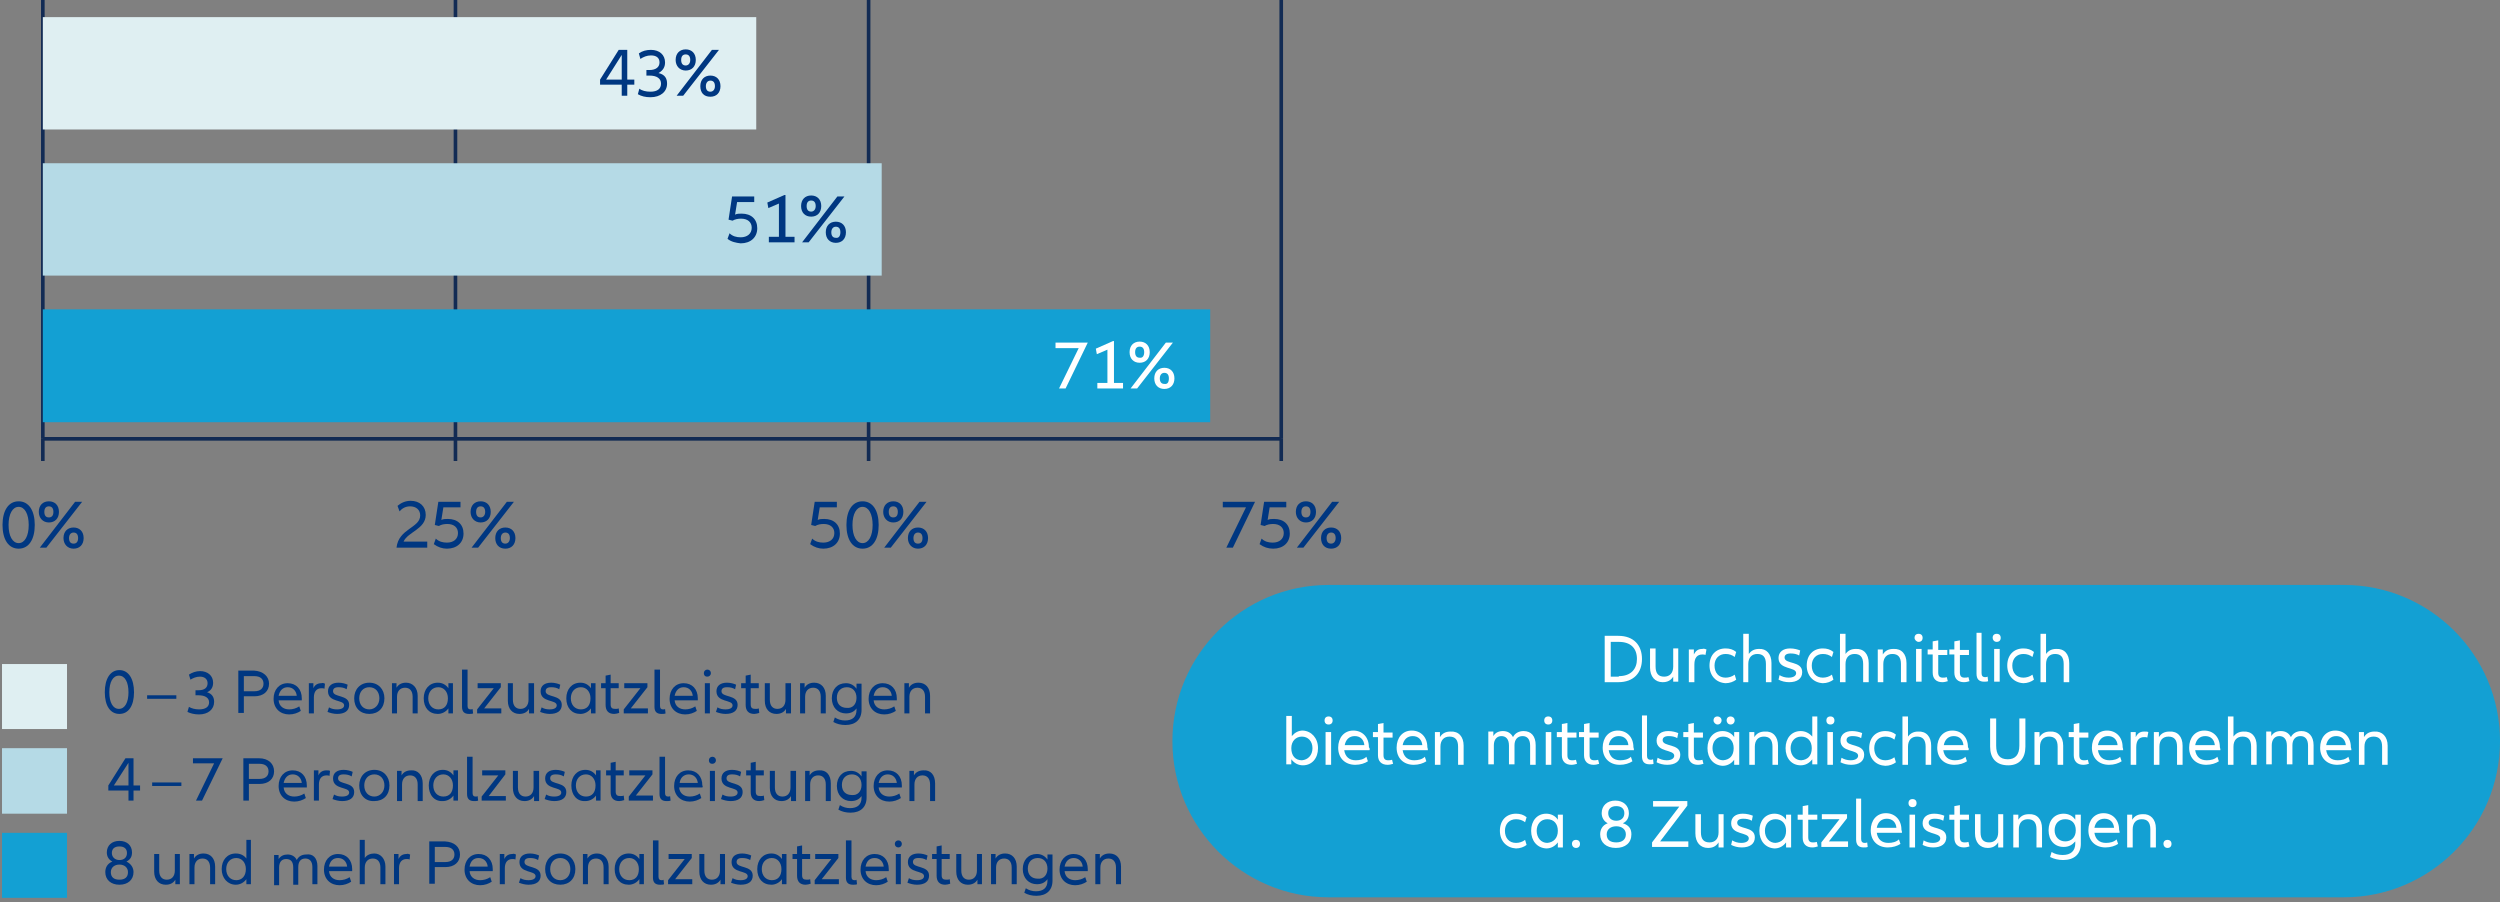 <?xml version="1.0" encoding="utf-8"?>
<!-- Generator: Adobe Illustrator 27.8.0, SVG Export Plug-In . SVG Version: 6.00 Build 0)  -->
<svg version="1.1" id="Ebene_1" xmlns="http://www.w3.org/2000/svg" xmlns:xlink="http://www.w3.org/1999/xlink" x="0px" y="0px"
	 viewBox="0 0 496.2 179.1" style="enable-background:new 0 0 496.2 179.1;" xml:space="preserve">
<rect x="0" y="0" width="496.2" height="179.1" fill="#808080" stroke="none"/>
<style type="text/css">
	.st0{fill:none;stroke:#122B54;stroke-width:0.72;stroke-linejoin:round;stroke-miterlimit:10;}
	.st1{fill-rule:evenodd;clip-rule:evenodd;fill:#13A0D3;}
	.st2{fill-rule:evenodd;clip-rule:evenodd;fill:#B5DAE6;}
	.st3{fill-rule:evenodd;clip-rule:evenodd;fill:#DFEFF2;}
	.st4{fill:#FFFFFF;}
	.st5{fill:#003781;}
</style>
<path class="st0" d="M8.5,0v87.1 M90.4,0v87.1 M172.4,0v87.1 M254.3,0v87.1"/>
<polygon class="st1" points="8.5,61.4 240.2,61.4 240.2,83.8 8.5,83.8 8.5,61.4 "/>
<polygon class="st2" points="8.5,32.4 175,32.4 175,54.7 8.5,54.7 8.5,32.4 "/>
<polygon class="st3" points="8.5,3.4 150.1,3.4 150.1,25.7 8.5,25.7 8.5,3.4 "/>
<line class="st0" x1="8.5" y1="87.1" x2="254.3" y2="87.1"/>
<path class="st0" d="M8.5,87.1v4.4 M90.4,87.1v4.4 M172.4,87.1v4.4 M254.3,87.1v4.4"/>
<g>
	<path class="st4" d="M211.5,77.1h-1.3l3.9-8h-4.6V68h6.4L211.5,77.1z"/>
	<path class="st4" d="M222.9,76v1.1h-5.1V76h2v-6.6l-2.1,0.9l-0.2-1.1l3.4-1.5h0.2V76H222.9z"/>
	<path class="st4" d="M224.2,69.9c0-1.3,0.8-2.1,2-2.1s2,0.8,2,2.1s-0.8,2.1-2,2.1S224.2,71.2,224.2,69.9z M232.8,68l-7.1,9.1h-1.3
		l7-9.1H232.8z M227.1,69.9c0-0.7-0.3-1.1-0.9-1.1c-0.6,0-0.9,0.4-0.9,1.1c0,0.7,0.3,1.1,0.9,1.1C226.8,71.1,227.1,70.6,227.1,69.9z
		 M229.1,75.1c0-1.3,0.8-2.1,2-2.1c1.2,0,2,0.8,2,2.1c0,1.3-0.8,2.1-2,2.1C229.9,77.2,229.1,76.4,229.1,75.1z M232,75.1
		c0-0.7-0.3-1.1-0.9-1.1c-0.6,0-0.9,0.5-0.9,1.1c0,0.7,0.3,1.1,0.9,1.1C231.7,76.3,232,75.9,232,75.1z"/>
</g>
<g>
	<path class="st5" d="M144.4,47.4l0.4-1.1c0.6,0.6,1.4,0.8,2.2,0.8c1.3,0,2.2-0.7,2.2-1.9c0-1.1-0.8-1.8-2.1-1.8
		c-0.6,0-1.2,0.1-1.7,0.4l-0.8-0.2l0.7-4.6h4.4v1.1h-3.4l-0.4,2.5c0.4-0.2,0.8-0.2,1.3-0.2c1.9,0,3.1,1.1,3.1,2.9c0,1.8-1.3,3-3.3,3
		C146.1,48.2,145.1,48,144.4,47.4z"/>
	<path class="st5" d="M157.7,47v1.1h-5.1V47h2v-6.6l-2.1,0.9l-0.2-1.1l3.4-1.5h0.2V47H157.7z"/>
	<path class="st5" d="M159,40.9c0-1.3,0.8-2.1,2-2.1s2,0.8,2,2.1s-0.8,2.1-2,2.1S159,42.2,159,40.9z M167.6,39l-7.1,9.1h-1.3l7-9.1
		H167.6z M161.9,40.9c0-0.7-0.3-1.1-0.9-1.1c-0.6,0-0.9,0.4-0.9,1.1c0,0.7,0.3,1.1,0.9,1.1C161.5,42,161.9,41.6,161.9,40.9z
		 M163.9,46.1c0-1.3,0.8-2.1,2-2.1c1.2,0,2,0.8,2,2.1c0,1.3-0.8,2.1-2,2.1C164.7,48.2,163.9,47.4,163.9,46.1z M166.8,46.1
		c0-0.7-0.3-1.1-0.9-1.1c-0.6,0-0.9,0.5-0.9,1.1c0,0.7,0.3,1.1,0.9,1.1C166.5,47.3,166.8,46.8,166.8,46.1z"/>
</g>
<g>
	<path class="st5" d="M125.9,15.8v1h-1.4v2.2h-1.1v-2.2h-4.3v-1l3.7-5.9h1.7v5.9H125.9z M123.4,15.8v-4.9l-3.1,4.9H123.4z"/>
	<path class="st5" d="M132.4,16.6c0,1.6-1.3,2.7-3.3,2.7c-1,0-1.8-0.2-2.5-0.6l0.3-1.1c0.5,0.4,1.3,0.6,2.2,0.6
		c1.4,0,2.1-0.6,2.1-1.6c0-1-0.8-1.6-2.3-1.6h-0.6v-1.1h0.6c1.3,0,2-0.6,2-1.5c0-0.9-0.6-1.4-1.7-1.4c-0.8,0-1.5,0.3-2.1,0.7
		l-0.3-1.1c0.7-0.5,1.5-0.7,2.4-0.7c1.7,0,2.8,1,2.8,2.5c0,0.9-0.4,1.6-1.3,2.1C132,14.8,132.4,15.6,132.4,16.6z"/>
	<path class="st5" d="M134.1,11.9c0-1.3,0.8-2.1,2-2.1s2,0.8,2,2.1s-0.8,2.1-2,2.1S134.1,13.1,134.1,11.9z M142.7,9.9l-7.1,9.1h-1.3
		l7-9.1H142.7z M137,11.9c0-0.7-0.3-1.1-0.9-1.1c-0.6,0-0.9,0.4-0.9,1.1c0,0.7,0.3,1.1,0.9,1.1C136.6,13,137,12.6,137,11.9z
		 M139,17.1c0-1.3,0.8-2.1,2-2.1c1.2,0,2,0.8,2,2.1c0,1.3-0.8,2.1-2,2.1C139.7,19.2,139,18.4,139,17.1z M141.9,17.1
		c0-0.7-0.3-1.1-0.9-1.1c-0.6,0-0.9,0.5-0.9,1.1c0,0.7,0.3,1.1,0.9,1.1C141.5,18.2,141.9,17.8,141.9,17.1z"/>
</g>
<g>
	<path class="st5" d="M0.5,104.2c0-2.9,1.2-4.7,3.2-4.7s3.2,1.8,3.2,4.7c0,2.9-1.2,4.7-3.2,4.7S0.5,107.1,0.5,104.2z M5.7,104.2
		c0-2.2-0.8-3.6-2-3.6s-2,1.4-2,3.6c0,2.2,0.8,3.6,2,3.6S5.7,106.4,5.7,104.2z"/>
	<path class="st5" d="M7.7,101.6c0-1.3,0.8-2.1,2-2.1s2,0.8,2,2.1s-0.8,2.1-2,2.1S7.7,102.8,7.7,101.6z M16.3,99.6l-7.1,9.1H7.9
		l7-9.1H16.3z M10.6,101.6c0-0.7-0.3-1.1-0.9-1.1c-0.6,0-0.9,0.4-0.9,1.1c0,0.7,0.3,1.1,0.9,1.1C10.3,102.7,10.6,102.3,10.6,101.6z
		 M12.6,106.8c0-1.3,0.8-2.1,2-2.1c1.2,0,2,0.8,2,2.1c0,1.3-0.8,2.1-2,2.1C13.4,108.9,12.6,108,12.6,106.8z M15.5,106.8
		c0-0.7-0.3-1.1-0.9-1.1c-0.6,0-0.9,0.5-0.9,1.1c0,0.7,0.3,1.1,0.9,1.1C15.2,107.9,15.5,107.5,15.5,106.8z"/>
</g>
<g>
	<path class="st5" d="M84.8,107.6v1.1h-6.1c0.4-3.8,4.7-3.9,4.7-6.4c0-1.1-0.8-1.8-2-1.8c-0.9,0-1.6,0.4-2.1,1l-0.4-1.1
		c0.7-0.6,1.6-1,2.6-1c1.8,0,3,1.1,3,2.8c0,2.8-3.6,3.4-4.4,5.3H84.8z"/>
	<path class="st5" d="M86.1,108l0.4-1.1c0.6,0.6,1.4,0.8,2.2,0.8c1.3,0,2.2-0.7,2.2-1.9c0-1.1-0.8-1.8-2.1-1.8
		c-0.6,0-1.2,0.1-1.7,0.4l-0.8-0.2l0.7-4.6h4.4v1.1h-3.4l-0.4,2.5c0.4-0.2,0.8-0.2,1.3-0.2c1.9,0,3.1,1.1,3.1,2.9c0,1.8-1.3,3-3.3,3
		C87.8,108.9,86.9,108.6,86.1,108z"/>
	<path class="st5" d="M93.4,101.6c0-1.3,0.8-2.1,2-2.1s2,0.8,2,2.1s-0.8,2.1-2,2.1S93.4,102.8,93.4,101.6z M102,99.6l-7.1,9.1h-1.3
		l7-9.1H102z M96.3,101.6c0-0.7-0.3-1.1-0.9-1.1c-0.6,0-0.9,0.4-0.9,1.1c0,0.7,0.3,1.1,0.9,1.1C95.9,102.7,96.3,102.3,96.3,101.6z
		 M98.3,106.8c0-1.3,0.8-2.1,2-2.1c1.2,0,2,0.8,2,2.1c0,1.3-0.8,2.1-2,2.1C99,108.9,98.3,108,98.3,106.8z M101.2,106.8
		c0-0.7-0.3-1.1-0.9-1.1c-0.6,0-0.9,0.5-0.9,1.1c0,0.7,0.3,1.1,0.9,1.1C100.8,107.9,101.2,107.5,101.2,106.8z"/>
</g>
<g>
	<path class="st5" d="M160.8,108l0.4-1.1c0.6,0.6,1.4,0.8,2.2,0.8c1.3,0,2.2-0.7,2.2-1.9c0-1.1-0.8-1.8-2.1-1.8
		c-0.6,0-1.2,0.1-1.7,0.4l-0.8-0.2l0.7-4.6h4.4v1.1h-3.4l-0.4,2.5c0.4-0.2,0.8-0.2,1.3-0.2c1.9,0,3.1,1.1,3.1,2.9c0,1.8-1.3,3-3.3,3
		C162.5,108.9,161.6,108.6,160.8,108z"/>
	<path class="st5" d="M168,104.2c0-2.9,1.2-4.7,3.2-4.7s3.2,1.8,3.2,4.7c0,2.9-1.2,4.7-3.2,4.7S168,107.1,168,104.2z M173.2,104.2
		c0-2.2-0.8-3.6-2-3.6s-2,1.4-2,3.6c0,2.2,0.8,3.6,2,3.6S173.2,106.4,173.2,104.2z"/>
	<path class="st5" d="M175.3,101.6c0-1.3,0.8-2.1,2-2.1s2,0.8,2,2.1s-0.8,2.1-2,2.1S175.3,102.8,175.3,101.6z M183.9,99.6l-7.1,9.1
		h-1.3l7-9.1H183.9z M178.2,101.6c0-0.7-0.3-1.1-0.9-1.1c-0.6,0-0.9,0.4-0.9,1.1c0,0.7,0.3,1.1,0.9,1.1
		C177.9,102.7,178.2,102.3,178.2,101.6z M180.2,106.8c0-1.3,0.8-2.1,2-2.1c1.2,0,2,0.8,2,2.1c0,1.3-0.8,2.1-2,2.1
		C181,108.9,180.2,108,180.2,106.8z M183.1,106.8c0-0.7-0.3-1.1-0.9-1.1c-0.6,0-0.9,0.5-0.9,1.1c0,0.7,0.3,1.1,0.9,1.1
		C182.8,107.9,183.1,107.5,183.1,106.8z"/>
</g>
<g>
	<path class="st5" d="M244.7,108.7h-1.3l3.9-8h-4.6v-1.1h6.4L244.7,108.7z"/>
	<path class="st5" d="M250,108l0.4-1.1c0.6,0.6,1.4,0.8,2.2,0.8c1.3,0,2.2-0.7,2.2-1.9c0-1.1-0.8-1.8-2.1-1.8
		c-0.6,0-1.2,0.1-1.7,0.4l-0.8-0.2l0.7-4.6h4.4v1.1H252l-0.4,2.5c0.4-0.2,0.8-0.2,1.3-0.2c1.9,0,3.1,1.1,3.1,2.9c0,1.8-1.3,3-3.3,3
		C251.7,108.9,250.8,108.6,250,108z"/>
	<path class="st5" d="M257.2,101.6c0-1.3,0.8-2.1,2-2.1s2,0.8,2,2.1s-0.8,2.1-2,2.1S257.2,102.8,257.2,101.6z M265.8,99.6l-7.1,9.1
		h-1.3l7-9.1H265.8z M260.1,101.6c0-0.7-0.3-1.1-0.9-1.1c-0.6,0-0.9,0.4-0.9,1.1c0,0.7,0.3,1.1,0.9,1.1
		C259.8,102.7,260.1,102.3,260.1,101.6z M262.2,106.8c0-1.3,0.8-2.1,2-2.1c1.2,0,2,0.8,2,2.1c0,1.3-0.8,2.1-2,2.1
		C262.9,108.9,262.2,108,262.2,106.8z M265.1,106.8c0-0.7-0.3-1.1-0.9-1.1c-0.6,0-0.9,0.5-0.9,1.1c0,0.7,0.3,1.1,0.9,1.1
		C264.7,107.9,265.1,107.5,265.1,106.8z"/>
</g>
<polygon class="st3" points="0.4,131.8 13.3,131.8 13.3,144.7 0.4,144.7 0.4,131.8 "/>
<g>
	<path class="st5" d="M20.8,137.4c0-2.7,1.1-4.4,2.9-4.4s2.9,1.7,2.9,4.4c0,2.7-1.1,4.3-2.9,4.3S20.8,140.1,20.8,137.4z M25.5,137.4
		c0-2-0.7-3.3-1.9-3.3s-1.9,1.3-1.9,3.3c0,2,0.7,3.3,1.9,3.3S25.5,139.4,25.5,137.4z"/>
</g>
<g>
	<path class="st5" d="M35,138v0.7h-5.8V138H35z"/>
</g>
<g>
	<path class="st5" d="M42.5,139.3c0,1.5-1.2,2.5-3,2.5c-0.9,0-1.7-0.2-2.3-0.5l0.3-1c0.5,0.3,1.2,0.5,2,0.5c1.3,0,2-0.5,2-1.4
		c0-0.9-0.8-1.4-2.1-1.4h-0.6v-1h0.6c1.2,0,1.8-0.5,1.8-1.4c0-0.8-0.6-1.3-1.5-1.3c-0.8,0-1.4,0.3-1.9,0.6l-0.3-1
		c0.6-0.4,1.4-0.7,2.2-0.7c1.5,0,2.6,0.9,2.6,2.3c0,0.8-0.3,1.5-1.2,1.9C42.1,137.7,42.5,138.4,42.5,139.3z"/>
	<path class="st5" d="M53.4,135.7c0,1.5-1.1,2.5-2.9,2.5h-2.1v3.3h-1.1v-8.4h3.1C52.3,133.2,53.4,134.3,53.4,135.7z M52.3,135.7
		c0-0.9-0.6-1.5-1.8-1.5h-2.1v3h2.1C51.7,137.2,52.3,136.6,52.3,135.7z"/>
	<path class="st5" d="M59.9,139h-4.6c0.1,1.2,1,1.8,2.1,1.8c0.7,0,1.4-0.2,2-0.6l0.3,0.9c-0.6,0.4-1.4,0.7-2.3,0.7
		c-1.8,0-3.1-1.2-3.1-3.1c0-1.8,1.1-3.1,2.8-3.1c1.7,0,2.8,1.2,2.8,3C59.9,138.7,59.9,138.8,59.9,139z M55.3,138.1h3.6
		c-0.1-1-0.8-1.7-1.8-1.7C56.1,136.4,55.5,137.1,55.3,138.1z"/>
	<path class="st5" d="M64.5,135.7l-0.1,1c-0.2-0.1-0.4-0.1-0.6-0.1c-0.9,0-1.5,0.6-1.5,1.8v3.2h-1v-6h0.9v1c0.3-0.7,0.9-1,1.6-1
		C64.1,135.5,64.3,135.6,64.5,135.7z"/>
	<path class="st5" d="M65.3,140.4c0.5,0.3,1,0.4,1.6,0.4c0.9,0,1.4-0.3,1.4-0.8c0-1.2-3.2-0.5-3.2-2.8c0-1.1,0.8-1.7,2.1-1.7
		c0.7,0,1.4,0.2,1.8,0.4l-0.2,0.9c-0.5-0.3-1-0.4-1.6-0.4c-0.8,0-1.1,0.3-1.1,0.8c0,1.3,3.2,0.6,3.2,2.7c0,1.2-0.9,1.8-2.4,1.8
		c-0.7,0-1.4-0.2-1.9-0.4L65.3,140.4z"/>
	<path class="st5" d="M70.3,138.6c0-1.8,1.2-3.1,3-3.1c1.8,0,3,1.3,3,3.1c0,1.9-1.2,3.1-3,3.1C71.5,141.7,70.3,140.5,70.3,138.6z
		 M75.3,138.6c0-1.3-0.8-2.2-2-2.2c-1.2,0-2,0.9-2,2.2c0,1.3,0.8,2.2,2,2.2C74.4,140.8,75.3,139.9,75.3,138.6z"/>
	<path class="st5" d="M82.9,138.1v3.5h-1v-3.3c0-1.2-0.6-1.8-1.5-1.8c-1,0-1.6,0.7-1.6,1.8v3.3h-1v-6h0.9v0.9c0.4-0.7,1.1-1,1.9-1
		C81.9,135.5,82.9,136.5,82.9,138.1z"/>
	<path class="st5" d="M84.1,138.6c0-1.8,1.1-3.1,2.8-3.1c0.9,0,1.6,0.4,2.1,1.1v-1h0.9v6H89v-1c-0.5,0.7-1.3,1.1-2.1,1.1
		C85.2,141.7,84.1,140.5,84.1,138.6z M88.9,138.6c0-1.3-0.8-2.2-1.9-2.2c-1.2,0-2,0.9-2,2.2c0,1.3,0.8,2.2,2,2.2
		C88.2,140.8,88.9,140,88.9,138.6z"/>
	<path class="st5" d="M92.8,132.8v7.3c0,0.5,0.2,0.7,0.6,0.7c0.2,0,0.3,0,0.4-0.1l0.1,0.9c-0.2,0.1-0.5,0.1-0.8,0.1
		c-0.9,0-1.4-0.4-1.4-1.4v-7.4H92.8z"/>
	<path class="st5" d="M99.5,140.7v0.9h-4.8v-0.8l3.3-4.2h-3.2v-1h4.6v0.8l-3.3,4.2H99.5z"/>
	<path class="st5" d="M106,135.6v6H105v-0.9c-0.4,0.7-1.1,1-1.9,1c-1.4,0-2.3-1-2.3-2.6v-3.5h1v3.3c0,1.2,0.6,1.8,1.5,1.8
		c1,0,1.6-0.7,1.6-1.8v-3.3H106z"/>
	<path class="st5" d="M107.5,140.4c0.5,0.3,1,0.4,1.6,0.4c0.9,0,1.4-0.3,1.4-0.8c0-1.2-3.2-0.5-3.2-2.8c0-1.1,0.8-1.7,2.1-1.7
		c0.7,0,1.4,0.2,1.8,0.4l-0.2,0.9c-0.5-0.3-1-0.4-1.6-0.4c-0.8,0-1.1,0.3-1.1,0.8c0,1.3,3.2,0.6,3.2,2.7c0,1.2-0.9,1.8-2.4,1.8
		c-0.7,0-1.4-0.2-1.9-0.4L107.5,140.4z"/>
	<path class="st5" d="M112.4,138.6c0-1.8,1.1-3.1,2.8-3.1c0.9,0,1.6,0.4,2.1,1.1v-1h0.9v6h-0.9v-1c-0.5,0.7-1.3,1.1-2.1,1.1
		C113.5,141.7,112.4,140.5,112.4,138.6z M117.2,138.6c0-1.3-0.8-2.2-1.9-2.2c-1.2,0-2,0.9-2,2.2c0,1.3,0.8,2.2,2,2.2
		C116.5,140.8,117.2,140,117.2,138.6z"/>
	<path class="st5" d="M122.9,141.5c-0.3,0.1-0.7,0.2-1,0.2c-1.1,0-1.7-0.6-1.7-1.8v-3.3h-0.9v-1h0.9v-1.5l1-0.2v1.7h1.6v1h-1.6v3.2
		c0,0.7,0.3,0.9,0.9,0.9c0.3,0,0.5,0,0.7-0.1L122.9,141.5z"/>
	<path class="st5" d="M128.6,140.7v0.9h-4.8v-0.8l3.3-4.2h-3.2v-1h4.6v0.8l-3.3,4.2H128.6z"/>
	<path class="st5" d="M131,132.8v7.3c0,0.5,0.2,0.7,0.6,0.7c0.2,0,0.3,0,0.4-0.1l0.1,0.9c-0.2,0.1-0.5,0.1-0.8,0.1
		c-0.9,0-1.4-0.4-1.4-1.4v-7.4H131z"/>
	<path class="st5" d="M138.5,139h-4.6c0.1,1.2,1,1.8,2.1,1.8c0.7,0,1.4-0.2,2-0.6l0.3,0.9c-0.6,0.4-1.4,0.7-2.3,0.7
		c-1.8,0-3.1-1.2-3.1-3.1c0-1.8,1.1-3.1,2.8-3.1c1.7,0,2.8,1.2,2.8,3C138.5,138.7,138.5,138.8,138.5,139z M133.9,138.1h3.6
		c-0.1-1-0.8-1.7-1.8-1.7C134.7,136.4,134.1,137.1,133.9,138.1z"/>
	<path class="st5" d="M139.7,133.6c0-0.4,0.3-0.7,0.7-0.7c0.4,0,0.7,0.3,0.7,0.7s-0.3,0.7-0.7,0.7
		C139.9,134.3,139.7,134,139.7,133.6z M140.9,135.6v6h-1v-6H140.9z"/>
	<path class="st5" d="M142.4,140.4c0.5,0.3,1,0.4,1.6,0.4c0.9,0,1.4-0.3,1.4-0.8c0-1.2-3.2-0.5-3.2-2.8c0-1.1,0.8-1.7,2.1-1.7
		c0.7,0,1.4,0.2,1.8,0.4l-0.2,0.9c-0.5-0.3-1-0.4-1.6-0.4c-0.8,0-1.1,0.3-1.1,0.8c0,1.3,3.2,0.6,3.2,2.7c0,1.2-0.9,1.8-2.4,1.8
		c-0.7,0-1.4-0.2-1.9-0.4L142.4,140.4z"/>
	<path class="st5" d="M150.7,141.5c-0.3,0.1-0.7,0.2-1,0.2c-1.1,0-1.7-0.6-1.7-1.8v-3.3h-0.9v-1h0.9v-1.5l1-0.2v1.7h1.6v1H149v3.2
		c0,0.7,0.3,0.9,0.9,0.9c0.3,0,0.5,0,0.7-0.1L150.7,141.5z"/>
	<path class="st5" d="M157,135.6v6H156v-0.9c-0.4,0.7-1.1,1-1.9,1c-1.4,0-2.3-1-2.3-2.6v-3.5h1v3.3c0,1.2,0.6,1.8,1.5,1.8
		c1,0,1.6-0.7,1.6-1.8v-3.3H157z"/>
	<path class="st5" d="M163.9,138.1v3.5h-1v-3.3c0-1.2-0.6-1.8-1.5-1.8c-1,0-1.6,0.7-1.6,1.8v3.3h-1v-6h0.9v0.9c0.4-0.7,1.1-1,1.9-1
		C163,135.5,163.9,136.5,163.9,138.1z"/>
	<path class="st5" d="M171,135.6v5.3c0,1.9-1.2,3-3.2,3c-0.9,0-1.7-0.2-2.4-0.6l0.3-0.9c0.6,0.4,1.3,0.6,2,0.6
		c1.5,0,2.3-0.7,2.3-2.1v-0.3c-0.5,0.7-1.2,1-2.1,1c-1.6,0-2.8-1.2-2.8-3c0-1.8,1.1-3,2.8-3c0.9,0,1.6,0.4,2.1,1.1v-1H171z
		 M170,138.5c0-1.3-0.8-2.1-1.9-2.1c-1.2,0-2,0.8-2,2.1s0.8,2,2,2C169.2,140.6,170,139.8,170,138.5z"/>
	<path class="st5" d="M178,139h-4.6c0.1,1.2,1,1.8,2.1,1.8c0.7,0,1.4-0.2,2-0.6l0.3,0.9c-0.6,0.4-1.4,0.7-2.3,0.7
		c-1.8,0-3.1-1.2-3.1-3.1c0-1.8,1.1-3.1,2.8-3.1c1.7,0,2.8,1.2,2.8,3C178,138.7,178,138.8,178,139z M173.4,138.1h3.6
		c-0.1-1-0.8-1.7-1.8-1.7C174.2,136.4,173.6,137.1,173.4,138.1z"/>
	<path class="st5" d="M184.6,138.1v3.5h-1v-3.3c0-1.2-0.6-1.8-1.5-1.8c-1,0-1.6,0.7-1.6,1.8v3.3h-1v-6h0.9v0.9c0.4-0.7,1.1-1,1.9-1
		C183.7,135.5,184.6,136.5,184.6,138.1z"/>
</g>
<polygon class="st2" points="0.4,148.5 13.3,148.5 13.3,161.5 0.4,161.5 0.4,148.5 "/>
<g>
	<path class="st5" d="M27.8,155.9v1h-1.3v2h-1v-2h-4v-1l3.4-5.4h1.6v5.4H27.8z M25.5,155.9v-4.5l-2.9,4.5H25.5z"/>
</g>
<g>
	<path class="st5" d="M36,155.3v0.7h-5.8v-0.7H36z"/>
</g>
<g>
	<path class="st5" d="M40.1,158.9h-1.2l3.6-7.4h-4.2v-1h5.9L40.1,158.9z"/>
	<path class="st5" d="M54.4,153.1c0,1.5-1.1,2.5-2.9,2.5h-2.1v3.3h-1.1v-8.4h3.1C53.3,150.5,54.4,151.6,54.4,153.1z M53.3,153.1
		c0-0.9-0.6-1.5-1.8-1.5h-2.1v3h2.1C52.7,154.6,53.3,154,53.3,153.1z"/>
	<path class="st5" d="M60.9,156.3h-4.6c0.1,1.2,1,1.8,2.1,1.8c0.7,0,1.4-0.2,2-0.6l0.3,0.9c-0.6,0.4-1.4,0.7-2.3,0.7
		c-1.8,0-3.1-1.2-3.1-3.1c0-1.8,1.1-3.1,2.8-3.1c1.7,0,2.8,1.2,2.8,3C60.9,156,60.9,156.2,60.9,156.3z M56.3,155.4h3.6
		c-0.1-1-0.8-1.7-1.8-1.7C57.1,153.7,56.5,154.4,56.3,155.4z"/>
	<path class="st5" d="M65.5,153l-0.1,1c-0.2-0.1-0.4-0.1-0.6-0.1c-0.9,0-1.5,0.6-1.5,1.8v3.2h-1v-6h0.9v1c0.3-0.7,0.9-1,1.6-1
		C65.1,152.9,65.3,152.9,65.5,153z"/>
	<path class="st5" d="M66.3,157.7c0.5,0.3,1,0.4,1.6,0.4c0.9,0,1.4-0.3,1.4-0.8c0-1.2-3.2-0.5-3.2-2.8c0-1.1,0.8-1.7,2.1-1.7
		c0.7,0,1.4,0.2,1.8,0.4l-0.2,0.9c-0.5-0.3-1-0.4-1.6-0.4c-0.8,0-1.1,0.3-1.1,0.8c0,1.3,3.2,0.6,3.2,2.7c0,1.2-0.9,1.8-2.4,1.8
		c-0.7,0-1.4-0.2-1.9-0.4L66.3,157.7z"/>
	<path class="st5" d="M71.3,155.9c0-1.8,1.2-3.1,3-3.1c1.8,0,3,1.3,3,3.1c0,1.9-1.2,3.1-3,3.1C72.5,159.1,71.3,157.8,71.3,155.9z
		 M76.3,155.9c0-1.3-0.8-2.2-2-2.2c-1.2,0-2,0.9-2,2.2c0,1.3,0.8,2.2,2,2.2C75.4,158.1,76.3,157.2,76.3,155.9z"/>
	<path class="st5" d="M83.9,155.5v3.5h-1v-3.3c0-1.2-0.6-1.8-1.5-1.8c-1,0-1.6,0.7-1.6,1.8v3.3h-1v-6h0.9v0.9c0.4-0.7,1.1-1,1.9-1
		C82.9,152.8,83.9,153.8,83.9,155.5z"/>
	<path class="st5" d="M85.1,155.9c0-1.8,1.1-3.1,2.8-3.1c0.9,0,1.6,0.4,2.1,1.1v-1h0.9v6H90v-1c-0.5,0.7-1.3,1.1-2.1,1.1
		C86.2,159.1,85.1,157.8,85.1,155.9z M89.9,155.9c0-1.3-0.8-2.2-1.9-2.2c-1.2,0-2,0.9-2,2.2c0,1.3,0.8,2.2,2,2.2
		C89.2,158.1,89.9,157.3,89.9,155.9z"/>
	<path class="st5" d="M93.8,150.1v7.3c0,0.5,0.2,0.7,0.6,0.7c0.2,0,0.3,0,0.4-0.1l0.1,0.9c-0.2,0.1-0.5,0.1-0.8,0.1
		c-0.9,0-1.4-0.4-1.4-1.4v-7.4H93.8z"/>
	<path class="st5" d="M100.4,158v0.9h-4.8v-0.8l3.3-4.2h-3.2v-1h4.6v0.8L97,158H100.4z"/>
	<path class="st5" d="M107,153v6H106V158c-0.4,0.7-1.1,1-1.9,1c-1.4,0-2.3-1-2.3-2.6V153h1v3.3c0,1.2,0.6,1.8,1.5,1.8
		c1,0,1.6-0.7,1.6-1.8V153H107z"/>
	<path class="st5" d="M108.4,157.7c0.5,0.3,1,0.4,1.6,0.4c0.9,0,1.4-0.3,1.4-0.8c0-1.2-3.2-0.5-3.2-2.8c0-1.1,0.8-1.7,2.1-1.7
		c0.7,0,1.4,0.2,1.8,0.4l-0.2,0.9c-0.5-0.3-1-0.4-1.6-0.4c-0.8,0-1.1,0.3-1.1,0.8c0,1.3,3.2,0.6,3.2,2.7c0,1.2-0.9,1.8-2.4,1.8
		c-0.7,0-1.4-0.2-1.9-0.4L108.4,157.7z"/>
	<path class="st5" d="M113.4,155.9c0-1.8,1.1-3.1,2.8-3.1c0.9,0,1.6,0.4,2.1,1.1v-1h0.9v6h-0.9v-1c-0.5,0.7-1.3,1.1-2.1,1.1
		C114.5,159.1,113.4,157.8,113.4,155.9z M118.2,155.9c0-1.3-0.8-2.2-1.9-2.2c-1.2,0-2,0.9-2,2.2c0,1.3,0.8,2.2,2,2.2
		C117.5,158.1,118.2,157.3,118.2,155.9z"/>
	<path class="st5" d="M123.9,158.8c-0.3,0.1-0.7,0.2-1,0.2c-1.1,0-1.7-0.6-1.7-1.8v-3.3h-0.9v-1h0.9v-1.5l1-0.2v1.7h1.6v1h-1.6v3.2
		c0,0.7,0.3,0.9,0.9,0.9c0.3,0,0.5,0,0.7-0.1L123.9,158.8z"/>
	<path class="st5" d="M129.6,158v0.9h-4.8v-0.8l3.3-4.2h-3.2v-1h4.6v0.8l-3.3,4.2H129.6z"/>
	<path class="st5" d="M132,150.1v7.3c0,0.5,0.2,0.7,0.6,0.7c0.2,0,0.3,0,0.4-0.1l0.1,0.9c-0.2,0.1-0.5,0.1-0.8,0.1
		c-0.9,0-1.4-0.4-1.4-1.4v-7.4H132z"/>
	<path class="st5" d="M139.4,156.3h-4.6c0.1,1.2,1,1.8,2.1,1.8c0.7,0,1.4-0.2,2-0.6l0.3,0.9c-0.6,0.4-1.4,0.7-2.3,0.7
		c-1.8,0-3.1-1.2-3.1-3.1c0-1.8,1.1-3.1,2.8-3.1c1.7,0,2.8,1.2,2.8,3C139.5,156,139.5,156.2,139.4,156.3z M134.9,155.4h3.6
		c-0.1-1-0.8-1.7-1.8-1.7C135.7,153.7,135,154.4,134.9,155.4z"/>
	<path class="st5" d="M140.7,150.9c0-0.4,0.3-0.7,0.7-0.7c0.4,0,0.7,0.3,0.7,0.7s-0.3,0.7-0.7,0.7
		C140.9,151.6,140.7,151.3,140.7,150.9z M141.9,153v6h-1v-6H141.9z"/>
	<path class="st5" d="M143.4,157.7c0.5,0.3,1,0.4,1.6,0.4c0.9,0,1.4-0.3,1.4-0.8c0-1.2-3.2-0.5-3.2-2.8c0-1.1,0.8-1.7,2.1-1.7
		c0.7,0,1.4,0.2,1.8,0.4l-0.2,0.9c-0.5-0.3-1-0.4-1.6-0.4c-0.8,0-1.1,0.3-1.1,0.8c0,1.3,3.2,0.6,3.2,2.7c0,1.2-0.9,1.8-2.4,1.8
		c-0.7,0-1.4-0.2-1.9-0.4L143.4,157.7z"/>
	<path class="st5" d="M151.7,158.8c-0.3,0.1-0.7,0.2-1,0.2c-1.1,0-1.7-0.6-1.7-1.8v-3.3h-0.9v-1h0.9v-1.5l1-0.2v1.7h1.6v1H150v3.2
		c0,0.7,0.3,0.9,0.9,0.9c0.3,0,0.5,0,0.7-0.1L151.7,158.8z"/>
	<path class="st5" d="M158,153v6H157V158c-0.4,0.7-1.1,1-1.9,1c-1.4,0-2.3-1-2.3-2.6V153h1v3.3c0,1.2,0.6,1.8,1.5,1.8
		c1,0,1.6-0.7,1.6-1.8V153H158z"/>
	<path class="st5" d="M164.9,155.5v3.5h-1v-3.3c0-1.2-0.6-1.8-1.5-1.8c-1,0-1.6,0.7-1.6,1.8v3.3h-1v-6h0.9v0.9c0.4-0.7,1.1-1,1.9-1
		C164,152.8,164.9,153.8,164.9,155.5z"/>
	<path class="st5" d="M172,153v5.3c0,1.9-1.2,3-3.2,3c-0.9,0-1.7-0.2-2.4-0.6l0.3-0.9c0.6,0.4,1.3,0.6,2,0.6c1.5,0,2.3-0.7,2.3-2.1
		v-0.3c-0.5,0.7-1.2,1-2.1,1c-1.6,0-2.8-1.2-2.8-3c0-1.8,1.1-3,2.8-3c0.9,0,1.6,0.4,2.1,1.1v-1H172z M171,155.8
		c0-1.3-0.8-2.1-1.9-2.1c-1.2,0-2,0.8-2,2.1s0.8,2,2,2C170.2,157.9,171,157.1,171,155.8z"/>
	<path class="st5" d="M179,156.3h-4.6c0.1,1.2,1,1.8,2.1,1.8c0.7,0,1.4-0.2,2-0.6l0.3,0.9c-0.6,0.4-1.4,0.7-2.3,0.7
		c-1.8,0-3.1-1.2-3.1-3.1c0-1.8,1.1-3.1,2.8-3.1c1.7,0,2.8,1.2,2.8,3C179,156,179,156.2,179,156.3z M174.4,155.4h3.6
		c-0.1-1-0.8-1.7-1.8-1.7C175.2,153.7,174.6,154.4,174.4,155.4z"/>
	<path class="st5" d="M185.6,155.5v3.5h-1v-3.3c0-1.2-0.6-1.8-1.5-1.8c-1,0-1.6,0.7-1.6,1.8v3.3h-1v-6h0.9v0.9c0.4-0.7,1.1-1,1.9-1
		C184.7,152.8,185.6,153.8,185.6,155.5z"/>
</g>
<polygon class="st1" points="0.4,165.3 13.3,165.3 13.3,178.2 0.4,178.2 0.4,165.3 "/>
<g>
	<path class="st5" d="M26.5,173.1c0,1.5-1.1,2.5-2.8,2.5s-2.8-1-2.8-2.5c0-0.9,0.4-1.7,1.4-2.1c-0.8-0.4-1.1-1.1-1.1-1.8
		c0-1.4,1-2.3,2.5-2.3s2.5,0.9,2.5,2.3c0,0.8-0.3,1.4-1.1,1.8C26.1,171.5,26.5,172.3,26.5,173.1z M25.4,173.1c0-0.9-0.7-1.5-1.7-1.5
		s-1.7,0.6-1.7,1.5c0,1,0.6,1.5,1.7,1.5S25.4,174.1,25.4,173.1z M22.2,169.3c0,0.8,0.6,1.4,1.5,1.4s1.5-0.5,1.5-1.4
		c0-0.8-0.5-1.3-1.5-1.3S22.2,168.5,22.2,169.3z"/>
	<path class="st5" d="M35.7,169.5v6h-0.9v-0.9c-0.4,0.7-1.1,1-1.9,1c-1.4,0-2.3-1-2.3-2.6v-3.5h1v3.3c0,1.2,0.6,1.8,1.5,1.8
		c1,0,1.6-0.7,1.6-1.8v-3.3H35.7z"/>
	<path class="st5" d="M42.7,172v3.5h-1v-3.3c0-1.2-0.6-1.8-1.5-1.8c-1,0-1.6,0.7-1.6,1.8v3.3h-1v-6h0.9v0.9c0.4-0.7,1.1-1,1.9-1
		C41.8,169.4,42.7,170.4,42.7,172z"/>
	<path class="st5" d="M49.8,166.7v8.8h-0.9v-1c-0.5,0.7-1.3,1.1-2.1,1.1c-1.6,0-2.8-1.3-2.8-3.1c0-1.8,1.1-3.1,2.8-3.1
		c0.8,0,1.6,0.3,2.1,1v-3.7H49.8z M48.8,172.5c0-1.3-0.8-2.2-1.9-2.2c-1.2,0-2,0.9-2,2.2c0,1.3,0.8,2.2,2,2.2
		C48,174.7,48.8,173.9,48.8,172.5z"/>
	<path class="st5" d="M63,171.9v3.6h-1v-3.4c0-1.2-0.6-1.7-1.4-1.7c-0.9,0-1.4,0.6-1.4,1.7v3.5h-1v-3.4c0-1.2-0.5-1.7-1.4-1.7
		s-1.4,0.6-1.4,1.7v3.5h-1v-6h0.9v0.8c0.4-0.6,1-0.9,1.8-0.9c0.8,0,1.5,0.4,1.8,1.1c0.4-0.8,1.1-1.1,1.9-1.1
		C62.1,169.4,63,170.3,63,171.9z"/>
	<path class="st5" d="M69.9,172.9h-4.6c0.1,1.2,1,1.8,2.1,1.8c0.7,0,1.4-0.2,2-0.6l0.3,0.9c-0.6,0.4-1.4,0.7-2.3,0.7
		c-1.8,0-3.1-1.2-3.1-3.1c0-1.8,1.1-3.1,2.8-3.1c1.7,0,2.8,1.2,2.8,3C69.9,172.6,69.9,172.7,69.9,172.9z M65.3,172h3.6
		c-0.1-1-0.8-1.7-1.8-1.7C66.1,170.3,65.5,170.9,65.3,172z"/>
	<path class="st5" d="M76.5,172v3.5h-1v-3.3c0-1.2-0.6-1.8-1.5-1.8c-1,0-1.6,0.7-1.6,1.8v3.3h-1v-8.8h1v3.6c0.4-0.6,1.1-0.9,1.9-0.9
		C75.5,169.4,76.5,170.4,76.5,172z"/>
	<path class="st5" d="M81.4,169.6l-0.1,1c-0.2-0.1-0.4-0.1-0.6-0.1c-0.9,0-1.5,0.6-1.5,1.8v3.2h-1v-6h0.9v1c0.3-0.7,0.9-1,1.6-1
		C80.9,169.4,81.1,169.5,81.4,169.6z"/>
	<path class="st5" d="M91.3,169.6c0,1.5-1.1,2.5-2.9,2.5h-2.1v3.3h-1.1v-8.4h3.1C90.2,167.1,91.3,168.1,91.3,169.6z M90.2,169.6
		c0-0.9-0.6-1.5-1.8-1.5h-2.1v3h2.1C89.6,171.1,90.2,170.5,90.2,169.6z"/>
	<path class="st5" d="M97.8,172.9h-4.6c0.1,1.2,1,1.8,2.1,1.8c0.7,0,1.4-0.2,2-0.6l0.3,0.9c-0.6,0.4-1.4,0.7-2.3,0.7
		c-1.8,0-3.1-1.2-3.1-3.1c0-1.8,1.1-3.1,2.8-3.1c1.7,0,2.8,1.2,2.8,3C97.8,172.6,97.8,172.7,97.8,172.9z M93.2,172h3.6
		c-0.1-1-0.8-1.7-1.8-1.7C94,170.3,93.4,170.9,93.2,172z"/>
	<path class="st5" d="M102.4,169.6l-0.1,1c-0.2-0.1-0.4-0.1-0.6-0.1c-0.9,0-1.5,0.6-1.5,1.8v3.2h-1v-6h0.9v1c0.3-0.7,0.9-1,1.6-1
		C102,169.4,102.2,169.5,102.4,169.6z"/>
	<path class="st5" d="M103.3,174.3c0.5,0.3,1,0.4,1.6,0.4c0.9,0,1.4-0.3,1.4-0.8c0-1.2-3.2-0.5-3.2-2.8c0-1.1,0.8-1.7,2.1-1.7
		c0.7,0,1.4,0.2,1.8,0.4l-0.2,0.9c-0.5-0.3-1-0.4-1.6-0.4c-0.8,0-1.1,0.3-1.1,0.8c0,1.3,3.2,0.6,3.2,2.7c0,1.2-0.9,1.8-2.4,1.8
		c-0.7,0-1.4-0.2-1.9-0.4L103.3,174.3z"/>
	<path class="st5" d="M108.2,172.5c0-1.8,1.2-3.1,3-3.1c1.8,0,3,1.3,3,3.1c0,1.9-1.2,3.1-3,3.1C109.4,175.6,108.2,174.4,108.2,172.5
		z M113.2,172.5c0-1.3-0.8-2.2-2-2.2c-1.2,0-2,0.9-2,2.2c0,1.3,0.8,2.2,2,2.2C112.4,174.7,113.2,173.8,113.2,172.5z"/>
	<path class="st5" d="M120.8,172v3.5h-1v-3.3c0-1.2-0.6-1.8-1.5-1.8c-1,0-1.6,0.7-1.6,1.8v3.3h-1v-6h0.9v0.9c0.4-0.7,1.1-1,1.9-1
		C119.8,169.4,120.8,170.4,120.8,172z"/>
	<path class="st5" d="M122,172.5c0-1.8,1.1-3.1,2.8-3.1c0.9,0,1.6,0.4,2.1,1.1v-1h0.9v6h-0.9v-1c-0.5,0.7-1.3,1.1-2.1,1.1
		C123.1,175.6,122,174.4,122,172.5z M126.8,172.5c0-1.3-0.8-2.2-1.9-2.2c-1.2,0-2,0.9-2,2.2c0,1.3,0.8,2.2,2,2.2
		C126.1,174.7,126.8,173.9,126.8,172.5z"/>
	<path class="st5" d="M130.7,166.7v7.3c0,0.5,0.2,0.7,0.6,0.7c0.2,0,0.3,0,0.4-0.1l0.1,0.9c-0.2,0.1-0.5,0.1-0.8,0.1
		c-0.9,0-1.4-0.4-1.4-1.4v-7.4H130.7z"/>
	<path class="st5" d="M137.4,174.6v0.9h-4.8v-0.8l3.3-4.2h-3.2v-1h4.6v0.8l-3.3,4.2H137.4z"/>
	<path class="st5" d="M143.9,169.5v6h-0.9v-0.9c-0.4,0.7-1.1,1-1.9,1c-1.4,0-2.3-1-2.3-2.6v-3.5h1v3.3c0,1.2,0.6,1.8,1.5,1.8
		c1,0,1.6-0.7,1.6-1.8v-3.3H143.9z"/>
	<path class="st5" d="M145.4,174.3c0.5,0.3,1,0.4,1.6,0.4c0.9,0,1.4-0.3,1.4-0.8c0-1.2-3.2-0.5-3.2-2.8c0-1.1,0.8-1.7,2.1-1.7
		c0.7,0,1.4,0.2,1.8,0.4l-0.2,0.9c-0.5-0.3-1-0.4-1.6-0.4c-0.8,0-1.1,0.3-1.1,0.8c0,1.3,3.2,0.6,3.2,2.7c0,1.2-0.9,1.8-2.4,1.8
		c-0.7,0-1.4-0.2-1.9-0.4L145.4,174.3z"/>
	<path class="st5" d="M150.3,172.5c0-1.8,1.1-3.1,2.8-3.1c0.9,0,1.6,0.4,2.1,1.1v-1h0.9v6h-0.9v-1c-0.5,0.7-1.3,1.1-2.1,1.1
		C151.4,175.6,150.3,174.4,150.3,172.5z M155.1,172.5c0-1.3-0.8-2.2-1.9-2.2c-1.2,0-2,0.9-2,2.2c0,1.3,0.8,2.2,2,2.2
		C154.4,174.7,155.1,173.9,155.1,172.5z"/>
	<path class="st5" d="M160.9,175.4c-0.3,0.1-0.7,0.2-1,0.2c-1.1,0-1.7-0.6-1.7-1.8v-3.3h-0.9v-1h0.9V168l1-0.2v1.7h1.6v1h-1.6v3.2
		c0,0.7,0.3,0.9,0.9,0.9c0.3,0,0.5,0,0.7-0.1L160.9,175.4z"/>
	<path class="st5" d="M166.5,174.6v0.9h-4.8v-0.8l3.3-4.2h-3.2v-1h4.6v0.8l-3.3,4.2H166.5z"/>
	<path class="st5" d="M169,166.7v7.3c0,0.5,0.2,0.7,0.6,0.7c0.2,0,0.3,0,0.4-0.1l0.1,0.9c-0.2,0.1-0.5,0.1-0.8,0.1
		c-0.9,0-1.4-0.4-1.4-1.4v-7.4H169z"/>
	<path class="st5" d="M176.4,172.9h-4.6c0.1,1.2,1,1.8,2.1,1.8c0.7,0,1.4-0.2,2-0.6l0.3,0.9c-0.6,0.4-1.4,0.7-2.3,0.7
		c-1.8,0-3.1-1.2-3.1-3.1c0-1.8,1.1-3.1,2.8-3.1c1.7,0,2.8,1.2,2.8,3C176.4,172.6,176.4,172.7,176.4,172.9z M171.8,172h3.6
		c-0.1-1-0.8-1.7-1.8-1.7C172.6,170.3,172,170.9,171.8,172z"/>
	<path class="st5" d="M177.6,167.5c0-0.4,0.3-0.7,0.7-0.7c0.4,0,0.7,0.3,0.7,0.7s-0.3,0.7-0.7,0.7
		C177.9,168.2,177.6,167.9,177.6,167.5z M178.8,169.5v6h-1v-6H178.8z"/>
	<path class="st5" d="M180.4,174.3c0.5,0.3,1,0.4,1.6,0.4c0.9,0,1.4-0.3,1.4-0.8c0-1.2-3.2-0.5-3.2-2.8c0-1.1,0.8-1.7,2.1-1.7
		c0.7,0,1.4,0.2,1.8,0.4l-0.2,0.9c-0.5-0.3-1-0.4-1.6-0.4c-0.8,0-1.1,0.3-1.1,0.8c0,1.3,3.2,0.6,3.2,2.7c0,1.2-0.9,1.8-2.4,1.8
		c-0.7,0-1.4-0.2-1.9-0.4L180.4,174.3z"/>
	<path class="st5" d="M188.6,175.4c-0.3,0.1-0.7,0.2-1,0.2c-1.1,0-1.7-0.6-1.7-1.8v-3.3H185v-1h0.9V168l1-0.2v1.7h1.6v1h-1.6v3.2
		c0,0.7,0.3,0.9,0.9,0.9c0.3,0,0.5,0,0.7-0.1L188.6,175.4z"/>
	<path class="st5" d="M194.9,169.5v6h-0.9v-0.9c-0.4,0.7-1.1,1-1.9,1c-1.4,0-2.3-1-2.3-2.6v-3.5h1v3.3c0,1.2,0.6,1.8,1.5,1.8
		c1,0,1.6-0.7,1.6-1.8v-3.3H194.9z"/>
	<path class="st5" d="M201.8,172v3.5h-1v-3.3c0-1.2-0.6-1.8-1.5-1.8c-1,0-1.6,0.7-1.6,1.8v3.3h-1v-6h0.9v0.9c0.4-0.7,1.1-1,1.9-1
		C200.9,169.4,201.8,170.4,201.8,172z"/>
	<path class="st5" d="M208.9,169.5v5.3c0,1.9-1.2,3-3.2,3c-0.9,0-1.7-0.2-2.4-0.6l0.3-0.9c0.6,0.4,1.3,0.6,2,0.6
		c1.5,0,2.3-0.7,2.3-2.1v-0.3c-0.5,0.7-1.2,1-2.1,1c-1.6,0-2.8-1.2-2.8-3c0-1.8,1.1-3,2.8-3c0.9,0,1.6,0.4,2.1,1.1v-1H208.9z
		 M207.9,172.4c0-1.3-0.8-2.1-1.9-2.1c-1.2,0-2,0.8-2,2.1s0.8,2,2,2C207.1,174.5,207.9,173.7,207.9,172.4z"/>
	<path class="st5" d="M215.9,172.9h-4.6c0.1,1.2,1,1.8,2.1,1.8c0.7,0,1.4-0.2,2-0.6l0.3,0.9c-0.6,0.4-1.4,0.7-2.3,0.7
		c-1.8,0-3.1-1.2-3.1-3.1c0-1.8,1.1-3.1,2.8-3.1c1.7,0,2.8,1.2,2.8,3C215.9,172.6,215.9,172.7,215.9,172.9z M211.3,172h3.6
		c-0.1-1-0.8-1.7-1.8-1.7C212.2,170.3,211.5,170.9,211.3,172z"/>
	<path class="st5" d="M222.5,172v3.5h-1v-3.3c0-1.2-0.6-1.8-1.5-1.8c-1,0-1.6,0.7-1.6,1.8v3.3h-1v-6h0.9v0.9c0.4-0.7,1.1-1,1.9-1
		C221.6,169.4,222.5,170.4,222.5,172z"/>
</g>
<path class="st1" d="M232.7,147.1c0-17.1,13.9-31,31-31h201.5c17.1,0,31,13.9,31,31h0c0,17.1-13.9,31-31,31l-201.5,0
	C246.6,178.1,232.7,164.2,232.7,147.1L232.7,147.1z"/>
<g>
	<path class="st4" d="M318.5,126.2h2.7c3.1,0,4.7,1.9,4.7,4.6s-1.6,4.6-4.7,4.6h-2.7V126.2z M321.3,134.2c2.4,0,3.6-1.4,3.6-3.4
		c0-2.1-1.2-3.4-3.6-3.4h-1.6v6.9H321.3z"/>
	<path class="st4" d="M333.1,128.8v6.5h-1v-1c-0.5,0.8-1.2,1.1-2.1,1.1c-1.5,0-2.5-1.1-2.5-2.9v-3.8h1.1v3.6c0,1.4,0.6,2,1.7,2
		c1.1,0,1.8-0.7,1.8-2v-3.6H333.1z"/>
	<path class="st4" d="M338.7,128.9l-0.2,1.1c-0.2-0.1-0.4-0.1-0.6-0.1c-1,0-1.6,0.6-1.6,2v3.5h-1.1v-6.5h1v1
		c0.4-0.8,0.9-1.1,1.7-1.1C338.2,128.7,338.4,128.8,338.7,128.9z"/>
	<path class="st4" d="M339.3,132.1c0-2.1,1.3-3.4,3.2-3.4c0.8,0,1.5,0.2,2.1,0.7l-0.3,1c-0.5-0.4-1.1-0.6-1.8-0.6
		c-1.3,0-2.2,0.9-2.2,2.3c0,1.4,0.8,2.4,2.2,2.4c0.6,0,1.3-0.2,1.8-0.6l0.3,1c-0.5,0.4-1.3,0.7-2.1,0.7
		C340.6,135.5,339.3,134.1,339.3,132.1z"/>
	<path class="st4" d="M351.6,131.6v3.8h-1.1v-3.6c0-1.4-0.6-2-1.7-2c-1.1,0-1.8,0.7-1.8,2v3.6H346v-9.6h1.1v4c0.5-0.7,1.2-1,2-1
		C350.6,128.7,351.6,129.8,351.6,131.6z"/>
	<path class="st4" d="M353.2,134c0.5,0.3,1.1,0.5,1.8,0.5c1,0,1.5-0.4,1.5-0.9c0-1.3-3.5-0.6-3.5-3c0-1.2,0.9-1.9,2.3-1.9
		c0.8,0,1.5,0.2,2,0.4l-0.2,1c-0.5-0.3-1.1-0.4-1.7-0.4c-0.8,0-1.2,0.3-1.2,0.8c0,1.4,3.5,0.6,3.5,2.9c0,1.3-1,2-2.6,2
		c-0.8,0-1.5-0.2-2.1-0.5L353.2,134z"/>
	<path class="st4" d="M358.6,132.1c0-2.1,1.3-3.4,3.2-3.4c0.8,0,1.5,0.2,2.1,0.7l-0.3,1c-0.5-0.4-1.1-0.6-1.8-0.6
		c-1.3,0-2.2,0.9-2.2,2.3c0,1.4,0.8,2.4,2.2,2.4c0.6,0,1.3-0.2,1.8-0.6l0.3,1c-0.5,0.4-1.3,0.7-2.1,0.7
		C359.9,135.5,358.6,134.1,358.6,132.1z"/>
	<path class="st4" d="M370.9,131.6v3.8h-1.1v-3.6c0-1.4-0.6-2-1.7-2c-1.1,0-1.8,0.7-1.8,2v3.6h-1.1v-9.6h1.1v4c0.5-0.7,1.2-1,2-1
		C369.9,128.7,370.9,129.8,370.9,131.6z"/>
	<path class="st4" d="M378.4,131.6v3.8h-1.1v-3.6c0-1.4-0.6-2-1.7-2c-1.1,0-1.8,0.7-1.8,2v3.6h-1.1v-6.5h1v1
		c0.5-0.8,1.2-1.1,2.1-1.1C377.4,128.7,378.4,129.8,378.4,131.6z"/>
	<path class="st4" d="M380,126.6c0-0.5,0.3-0.8,0.8-0.8c0.5,0,0.8,0.3,0.8,0.8s-0.3,0.8-0.8,0.8C380.4,127.4,380,127,380,126.6z
		 M381.4,128.8v6.5h-1.1v-6.5H381.4z"/>
	<path class="st4" d="M386.6,135.2c-0.3,0.1-0.7,0.2-1.1,0.2c-1.2,0-1.9-0.7-1.9-1.9v-3.6h-1v-1h1v-1.6l1.1-0.2v1.9h1.8v1h-1.8v3.5
		c0,0.7,0.3,1,0.9,1c0.3,0,0.5,0,0.8-0.1L386.6,135.2z"/>
	<path class="st4" d="M390.9,135.2c-0.3,0.1-0.7,0.2-1.1,0.2c-1.2,0-1.9-0.7-1.9-1.9v-3.6h-1v-1h1v-1.6l1.1-0.2v1.9h1.8v1h-1.8v3.5
		c0,0.7,0.3,1,0.9,1c0.3,0,0.5,0,0.8-0.1L390.9,135.2z"/>
	<path class="st4" d="M393.3,125.7v7.9c0,0.5,0.2,0.8,0.7,0.8c0.2,0,0.3,0,0.5-0.1l0.1,0.9c-0.2,0.1-0.5,0.1-0.8,0.1
		c-1,0-1.5-0.5-1.5-1.6v-8.1H393.3z"/>
	<path class="st4" d="M395.5,126.6c0-0.5,0.3-0.8,0.8-0.8c0.5,0,0.8,0.3,0.8,0.8s-0.3,0.8-0.8,0.8
		C395.8,127.4,395.5,127,395.5,126.6z M396.9,128.8v6.5h-1.1v-6.5H396.9z"/>
	<path class="st4" d="M398.4,132.1c0-2.1,1.3-3.4,3.2-3.4c0.8,0,1.5,0.2,2.1,0.7l-0.3,1c-0.5-0.4-1.1-0.6-1.8-0.6
		c-1.3,0-2.2,0.9-2.2,2.3c0,1.4,0.8,2.4,2.2,2.4c0.6,0,1.3-0.2,1.8-0.6l0.3,1c-0.5,0.4-1.3,0.7-2.1,0.7
		C399.7,135.5,398.4,134.1,398.4,132.1z"/>
	<path class="st4" d="M410.7,131.6v3.8h-1.1v-3.6c0-1.4-0.6-2-1.7-2c-1.1,0-1.8,0.7-1.8,2v3.6h-1.1v-9.6h1.1v4c0.5-0.7,1.2-1,2-1
		C409.7,128.7,410.7,129.8,410.7,131.6z"/>
</g>
<g>
	<path class="st4" d="M261.6,148.5c0,2-1.2,3.4-3,3.4c-0.9,0-1.7-0.4-2.3-1.2v1h-1v-9.6h1.1v4c0.6-0.7,1.3-1.1,2.2-1.1
		C260.3,145.1,261.6,146.5,261.6,148.5z M260.5,148.5c0-1.4-0.9-2.3-2.1-2.3c-1.2,0-2.1,0.9-2.1,2.3c0,1.5,0.8,2.4,2.1,2.4
		C259.6,150.8,260.5,149.9,260.5,148.5z"/>
	<path class="st4" d="M262.9,143c0-0.5,0.3-0.8,0.8-0.8c0.5,0,0.8,0.3,0.8,0.8s-0.3,0.8-0.8,0.8C263.2,143.8,262.9,143.5,262.9,143z
		 M264.2,145.3v6.5h-1.1v-6.5H264.2z"/>
	<path class="st4" d="M271.8,148.9h-5c0.2,1.3,1,2,2.3,2c0.8,0,1.6-0.2,2.1-0.7l0.3,0.9c-0.6,0.4-1.5,0.7-2.5,0.7
		c-2,0-3.4-1.3-3.4-3.4c0-2,1.2-3.4,3-3.4c1.8,0,3.1,1.3,3.1,3.3C271.9,148.6,271.9,148.7,271.8,148.9z M266.9,147.9h3.9
		c-0.1-1.1-0.8-1.8-1.9-1.8C267.8,146.1,267.1,146.8,266.9,147.9z"/>
	<path class="st4" d="M276.5,151.6c-0.3,0.1-0.7,0.2-1.1,0.2c-1.2,0-1.9-0.7-1.9-1.9v-3.6h-1v-1h1v-1.6l1.1-0.2v1.9h1.8v1h-1.8v3.5
		c0,0.7,0.3,1,0.9,1c0.3,0,0.5,0,0.8-0.1L276.5,151.6z"/>
	<path class="st4" d="M283.4,148.9h-5c0.2,1.3,1,2,2.3,2c0.8,0,1.6-0.2,2.1-0.7l0.3,0.9c-0.6,0.4-1.5,0.7-2.5,0.7
		c-2,0-3.4-1.3-3.4-3.4c0-2,1.2-3.4,3-3.4c1.8,0,3.1,1.3,3.1,3.3C283.4,148.6,283.4,148.7,283.4,148.9z M278.4,147.9h3.9
		c-0.1-1.1-0.8-1.8-1.9-1.8C279.3,146.1,278.6,146.8,278.4,147.9z"/>
	<path class="st4" d="M290.5,148v3.8h-1.1v-3.6c0-1.4-0.6-2-1.7-2c-1.1,0-1.8,0.7-1.8,2v3.6h-1.1v-6.5h1v1c0.5-0.8,1.2-1.1,2.1-1.1
		C289.5,145.1,290.5,146.2,290.5,148z"/>
	<path class="st4" d="M304.8,147.9v3.9h-1.1V148c0-1.3-0.6-1.9-1.5-1.9c-1,0-1.6,0.7-1.6,1.8v3.8h-1.1V148c0-1.3-0.6-1.9-1.5-1.9
		s-1.5,0.7-1.5,1.8v3.8h-1.1v-6.5h1v0.9c0.4-0.7,1.1-1,1.9-1c0.9,0,1.6,0.4,2,1.2c0.4-0.8,1.2-1.2,2.1-1.2
		C303.9,145.1,304.8,146.1,304.8,147.9z"/>
	<path class="st4" d="M306.5,143c0-0.5,0.3-0.8,0.8-0.8c0.5,0,0.8,0.3,0.8,0.8s-0.3,0.8-0.8,0.8C306.8,143.8,306.5,143.5,306.5,143z
		 M307.9,145.3v6.5h-1.1v-6.5H307.9z"/>
	<path class="st4" d="M313,151.6c-0.3,0.1-0.7,0.2-1.1,0.2c-1.2,0-1.9-0.7-1.9-1.9v-3.6h-1v-1h1v-1.6l1.1-0.2v1.9h1.8v1h-1.8v3.5
		c0,0.7,0.3,1,0.9,1c0.3,0,0.5,0,0.8-0.1L313,151.6z"/>
	<path class="st4" d="M317.4,151.6c-0.3,0.1-0.7,0.2-1.1,0.2c-1.2,0-1.9-0.7-1.9-1.9v-3.6h-1v-1h1v-1.6l1.1-0.2v1.9h1.8v1h-1.8v3.5
		c0,0.7,0.3,1,0.9,1c0.3,0,0.5,0,0.8-0.1L317.4,151.6z"/>
	<path class="st4" d="M324.3,148.9h-5c0.2,1.3,1,2,2.3,2c0.8,0,1.6-0.2,2.1-0.7l0.3,0.9c-0.6,0.4-1.5,0.7-2.5,0.7
		c-2,0-3.4-1.3-3.4-3.4c0-2,1.2-3.4,3-3.4c1.8,0,3.1,1.3,3.1,3.3C324.3,148.6,324.3,148.7,324.3,148.9z M319.3,147.9h3.9
		c-0.1-1.1-0.8-1.8-1.9-1.8C320.2,146.1,319.5,146.8,319.3,147.9z"/>
	<path class="st4" d="M326.9,142.1v7.9c0,0.5,0.2,0.8,0.7,0.8c0.2,0,0.3,0,0.5-0.1l0.1,0.9c-0.2,0.1-0.5,0.1-0.8,0.1
		c-1,0-1.5-0.5-1.5-1.6v-8.1H326.9z"/>
	<path class="st4" d="M329,150.4c0.5,0.3,1.1,0.5,1.8,0.5c1,0,1.5-0.4,1.5-0.9c0-1.3-3.5-0.6-3.5-3c0-1.2,0.9-1.9,2.3-1.9
		c0.8,0,1.5,0.2,2,0.4l-0.2,1c-0.5-0.3-1.1-0.4-1.7-0.4c-0.8,0-1.2,0.3-1.2,0.8c0,1.4,3.5,0.6,3.5,2.9c0,1.3-1,2-2.6,2
		c-0.8,0-1.5-0.2-2.1-0.5L329,150.4z"/>
	<path class="st4" d="M338.1,151.6c-0.3,0.1-0.7,0.2-1.1,0.2c-1.2,0-1.9-0.7-1.9-1.9v-3.6h-1v-1h1v-1.6l1.1-0.2v1.9h1.8v1h-1.8v3.5
		c0,0.7,0.3,1,0.9,1c0.3,0,0.5,0,0.8-0.1L338.1,151.6z"/>
	<path class="st4" d="M338.9,148.5c0-2,1.2-3.4,3-3.4c0.9,0,1.8,0.4,2.3,1.2v-1h1v6.5h-1v-1c-0.6,0.8-1.4,1.2-2.3,1.2
		C340.1,151.9,338.9,150.5,338.9,148.5z M344.1,148.5c0-1.4-0.8-2.3-2.1-2.3c-1.3,0-2.1,1-2.1,2.3c0,1.4,0.9,2.4,2.1,2.4
		C343.3,150.8,344.1,150,344.1,148.5z M340.1,143c0-0.5,0.3-0.8,0.8-0.8c0.4,0,0.8,0.3,0.8,0.8c0,0.4-0.3,0.8-0.8,0.8
		C340.5,143.8,340.1,143.4,340.1,143z M342.7,143c0-0.5,0.3-0.8,0.8-0.8c0.4,0,0.8,0.3,0.8,0.8c0,0.4-0.3,0.8-0.8,0.8
		C343,143.8,342.7,143.4,342.7,143z"/>
	<path class="st4" d="M352.9,148v3.8h-1.1v-3.6c0-1.4-0.6-2-1.7-2c-1.1,0-1.8,0.7-1.8,2v3.6h-1.1v-6.5h1v1c0.5-0.8,1.2-1.1,2.1-1.1
		C351.9,145.1,352.9,146.2,352.9,148z"/>
	<path class="st4" d="M360.7,142.1v9.6h-1v-1c-0.6,0.8-1.4,1.2-2.3,1.2c-1.8,0-3-1.4-3-3.4c0-2,1.2-3.4,3-3.4c0.9,0,1.7,0.4,2.3,1.1
		v-4H360.7z M359.6,148.5c0-1.4-0.8-2.3-2.1-2.3c-1.3,0-2.1,1-2.1,2.3c0,1.4,0.9,2.4,2.1,2.4C358.8,150.8,359.6,150,359.6,148.5z"/>
	<path class="st4" d="M362.5,143c0-0.5,0.3-0.8,0.8-0.8c0.5,0,0.8,0.3,0.8,0.8s-0.3,0.8-0.8,0.8C362.8,143.8,362.5,143.5,362.5,143z
		 M363.8,145.3v6.5h-1.1v-6.5H363.8z"/>
	<path class="st4" d="M365.5,150.4c0.5,0.3,1.1,0.5,1.8,0.5c1,0,1.5-0.4,1.5-0.9c0-1.3-3.5-0.6-3.5-3c0-1.2,0.9-1.9,2.3-1.9
		c0.8,0,1.5,0.2,2,0.4l-0.2,1c-0.5-0.3-1.1-0.4-1.7-0.4c-0.8,0-1.2,0.3-1.2,0.8c0,1.4,3.5,0.6,3.5,2.9c0,1.3-1,2-2.6,2
		c-0.8,0-1.5-0.2-2.1-0.5L365.5,150.4z"/>
	<path class="st4" d="M371,148.5c0-2.1,1.3-3.4,3.2-3.4c0.8,0,1.5,0.2,2.1,0.7l-0.3,1c-0.5-0.4-1.1-0.6-1.8-0.6
		c-1.3,0-2.2,0.9-2.2,2.3c0,1.4,0.8,2.4,2.2,2.4c0.6,0,1.3-0.2,1.8-0.6l0.3,1c-0.5,0.4-1.3,0.7-2.1,0.7
		C372.3,151.9,371,150.6,371,148.5z"/>
	<path class="st4" d="M383.3,148v3.8h-1.1v-3.6c0-1.4-0.6-2-1.7-2c-1.1,0-1.8,0.7-1.8,2v3.6h-1.1v-9.6h1.1v4c0.5-0.7,1.2-1,2-1
		C382.3,145.1,383.3,146.2,383.3,148z"/>
	<path class="st4" d="M390.7,148.9h-5c0.2,1.3,1,2,2.3,2c0.8,0,1.6-0.2,2.1-0.7l0.3,0.9c-0.6,0.4-1.5,0.7-2.5,0.7
		c-2,0-3.4-1.3-3.4-3.4c0-2,1.2-3.4,3-3.4c1.8,0,3.1,1.3,3.1,3.3C390.8,148.6,390.8,148.7,390.7,148.9z M385.8,147.9h3.9
		c-0.1-1.1-0.8-1.8-1.9-1.8C386.7,146.1,386,146.8,385.8,147.9z"/>
	<path class="st4" d="M395,148.2v-5.6h1.2v5.4c0,1.8,0.7,2.7,2.3,2.7c1.5,0,2.3-0.9,2.3-2.7v-5.4h1.2v5.6c0,2.3-1.2,3.7-3.4,3.7
		C396.2,151.9,395,150.5,395,148.2z"/>
	<path class="st4" d="M409.5,148v3.8h-1.1v-3.6c0-1.4-0.6-2-1.7-2c-1.1,0-1.8,0.7-1.8,2v3.6h-1.1v-6.5h1v1c0.5-0.8,1.2-1.1,2.1-1.1
		C408.5,145.1,409.5,146.2,409.5,148z"/>
	<path class="st4" d="M414.6,151.6c-0.3,0.1-0.7,0.2-1.1,0.2c-1.2,0-1.9-0.7-1.9-1.9v-3.6h-1v-1h1v-1.6l1.1-0.2v1.9h1.8v1h-1.8v3.5
		c0,0.7,0.3,1,0.9,1c0.3,0,0.5,0,0.8-0.1L414.6,151.6z"/>
	<path class="st4" d="M421.4,148.9h-5c0.2,1.3,1,2,2.3,2c0.8,0,1.6-0.2,2.1-0.7l0.3,0.9c-0.6,0.4-1.5,0.7-2.5,0.7
		c-2,0-3.4-1.3-3.4-3.4c0-2,1.2-3.4,3-3.4c1.8,0,3.1,1.3,3.1,3.3C421.4,148.6,421.4,148.7,421.4,148.9z M416.4,147.9h3.9
		c-0.1-1.1-0.8-1.8-1.9-1.8C417.3,146.1,416.6,146.8,416.4,147.9z"/>
	<path class="st4" d="M426.4,145.3l-0.2,1.1c-0.2-0.1-0.4-0.1-0.6-0.1c-1,0-1.6,0.6-1.6,2v3.5h-1.1v-6.5h1v1
		c0.4-0.8,0.9-1.1,1.7-1.1C426,145.2,426.2,145.2,426.4,145.3z"/>
	<path class="st4" d="M433.2,148v3.8h-1.1v-3.6c0-1.4-0.6-2-1.7-2c-1.1,0-1.8,0.7-1.8,2v3.6h-1.1v-6.5h1v1c0.5-0.8,1.2-1.1,2.1-1.1
		C432.2,145.1,433.2,146.2,433.2,148z"/>
	<path class="st4" d="M440.7,148.9h-5c0.2,1.3,1,2,2.3,2c0.8,0,1.6-0.2,2.1-0.7l0.3,0.9c-0.6,0.4-1.5,0.7-2.5,0.7
		c-2,0-3.4-1.3-3.4-3.4c0-2,1.2-3.4,3-3.4c1.8,0,3.1,1.3,3.1,3.3C440.7,148.6,440.7,148.7,440.7,148.9z M435.7,147.9h3.9
		c-0.1-1.1-0.8-1.8-1.9-1.8C436.6,146.1,435.9,146.8,435.7,147.9z"/>
	<path class="st4" d="M447.9,148v3.8h-1.1v-3.6c0-1.4-0.6-2-1.7-2c-1.1,0-1.8,0.7-1.8,2v3.6h-1.1v-9.6h1.1v4c0.5-0.7,1.2-1,2-1
		C446.9,145.1,447.9,146.2,447.9,148z"/>
	<path class="st4" d="M459.2,147.9v3.9h-1.1V148c0-1.3-0.6-1.9-1.5-1.9c-1,0-1.6,0.7-1.6,1.8v3.8h-1.1V148c0-1.3-0.6-1.9-1.5-1.9
		s-1.5,0.7-1.5,1.8v3.8h-1.1v-6.5h1v0.9c0.4-0.7,1.1-1,1.9-1c0.9,0,1.6,0.4,2,1.2c0.4-0.8,1.2-1.2,2.1-1.2
		C458.2,145.1,459.2,146.1,459.2,147.9z"/>
	<path class="st4" d="M466.7,148.9h-5c0.2,1.3,1,2,2.3,2c0.8,0,1.6-0.2,2.1-0.7l0.3,0.9c-0.6,0.4-1.5,0.7-2.5,0.7
		c-2,0-3.4-1.3-3.4-3.4c0-2,1.2-3.4,3-3.4c1.8,0,3.1,1.3,3.1,3.3C466.7,148.6,466.7,148.7,466.7,148.9z M461.7,147.9h3.9
		c-0.1-1.1-0.8-1.8-1.9-1.8C462.6,146.1,461.9,146.8,461.7,147.9z"/>
	<path class="st4" d="M473.9,148v3.8h-1.1v-3.6c0-1.4-0.6-2-1.7-2c-1.1,0-1.8,0.7-1.8,2v3.6h-1.1v-6.5h1v1c0.5-0.8,1.2-1.1,2.1-1.1
		C472.8,145.1,473.9,146.2,473.9,148z"/>
</g>
<g>
	<path class="st4" d="M297.7,164.9c0-2.1,1.3-3.4,3.2-3.4c0.8,0,1.5,0.2,2.1,0.7l-0.3,1c-0.5-0.4-1.1-0.6-1.8-0.6
		c-1.3,0-2.2,0.9-2.2,2.3c0,1.4,0.8,2.4,2.2,2.4c0.6,0,1.3-0.2,1.8-0.6l0.3,1c-0.5,0.4-1.3,0.7-2.1,0.7
		C299.1,168.3,297.7,167,297.7,164.9z"/>
	<path class="st4" d="M303.9,164.9c0-2,1.2-3.4,3-3.4c0.9,0,1.8,0.4,2.3,1.2v-1h1v6.5h-1v-1c-0.6,0.8-1.4,1.2-2.3,1.2
		C305.1,168.3,303.9,166.9,303.9,164.9z M309.2,164.9c0-1.4-0.8-2.3-2.1-2.3c-1.3,0-2.1,1-2.1,2.3c0,1.4,0.9,2.4,2.1,2.4
		C308.3,167.2,309.2,166.4,309.2,164.9z"/>
	<path class="st4" d="M312,167.5c0-0.5,0.3-0.8,0.8-0.8s0.8,0.3,0.8,0.8c0,0.5-0.3,0.8-0.8,0.8S312,167.9,312,167.5z"/>
	<path class="st4" d="M323.8,165.6c0,1.7-1.2,2.7-3.1,2.7s-3.1-1.1-3.1-2.7c0-0.9,0.4-1.8,1.5-2.2c-0.8-0.4-1.2-1.2-1.2-2
		c0-1.5,1.1-2.5,2.7-2.5s2.7,1,2.7,2.5c0,0.8-0.3,1.6-1.2,2C323.4,163.8,323.8,164.6,323.8,165.6z M322.7,165.6c0-1-0.8-1.6-1.9-1.6
		s-1.9,0.6-1.9,1.6c0,1.1,0.7,1.6,1.9,1.6S322.7,166.6,322.7,165.6z M319.2,161.4c0,0.9,0.6,1.5,1.6,1.5s1.6-0.6,1.6-1.5
		c0-0.9-0.6-1.4-1.6-1.4S319.2,160.5,319.2,161.4z"/>
	<path class="st4" d="M335.1,167v1.1h-7.2v-0.9l5.4-7.1h-5.2V159h6.8v0.9l-5.4,7.1H335.1z"/>
	<path class="st4" d="M342.1,161.7v6.5h-1v-1c-0.5,0.8-1.2,1.1-2.1,1.1c-1.5,0-2.5-1.1-2.5-2.9v-3.8h1.1v3.6c0,1.4,0.6,2,1.7,2
		c1.1,0,1.8-0.7,1.8-2v-3.6H342.1z"/>
	<path class="st4" d="M343.8,166.8c0.5,0.3,1.1,0.5,1.8,0.5c1,0,1.5-0.4,1.5-0.9c0-1.3-3.5-0.6-3.5-3c0-1.2,0.9-1.9,2.3-1.9
		c0.8,0,1.5,0.2,2,0.4l-0.2,1c-0.5-0.3-1.1-0.4-1.7-0.4c-0.8,0-1.2,0.3-1.2,0.8c0,1.4,3.5,0.6,3.5,2.9c0,1.3-1,2-2.6,2
		c-0.8,0-1.5-0.2-2.1-0.5L343.8,166.8z"/>
	<path class="st4" d="M349.2,164.9c0-2,1.2-3.4,3-3.4c0.9,0,1.8,0.4,2.3,1.2v-1h1v6.5h-1v-1c-0.6,0.8-1.4,1.2-2.3,1.2
		C350.4,168.3,349.2,166.9,349.2,164.9z M354.5,164.9c0-1.4-0.8-2.3-2.1-2.3c-1.3,0-2.1,1-2.1,2.3c0,1.4,0.9,2.4,2.1,2.4
		C353.6,167.2,354.5,166.4,354.5,164.9z"/>
	<path class="st4" d="M360.8,168c-0.3,0.1-0.7,0.2-1.1,0.2c-1.2,0-1.9-0.7-1.9-1.9v-3.6h-1v-1h1V160l1.1-0.2v1.9h1.8v1h-1.8v3.5
		c0,0.7,0.3,1,0.9,1c0.3,0,0.5,0,0.8-0.1L360.8,168z"/>
	<path class="st4" d="M366.8,167.1v1h-5.3v-0.9l3.6-4.6h-3.5v-1h5v0.8l-3.6,4.6H366.8z"/>
	<path class="st4" d="M369.4,158.6v7.9c0,0.5,0.2,0.8,0.7,0.8c0.2,0,0.3,0,0.5-0.1l0.1,0.9c-0.2,0.1-0.5,0.1-0.8,0.1
		c-1,0-1.5-0.5-1.5-1.6v-8.1H369.4z"/>
	<path class="st4" d="M377.5,165.3h-5c0.2,1.3,1,2,2.3,2c0.8,0,1.6-0.2,2.1-0.7l0.3,0.9c-0.6,0.4-1.5,0.7-2.5,0.7
		c-2,0-3.4-1.3-3.4-3.4c0-2,1.2-3.4,3-3.4c1.8,0,3.1,1.3,3.1,3.3C377.5,165,377.5,165.1,377.5,165.3z M372.5,164.3h3.9
		c-0.1-1.1-0.8-1.8-1.9-1.8C373.4,162.5,372.7,163.2,372.5,164.3z"/>
	<path class="st4" d="M378.8,159.4c0-0.5,0.3-0.8,0.8-0.8c0.5,0,0.8,0.3,0.8,0.8s-0.3,0.8-0.8,0.8
		C379.1,160.2,378.8,159.9,378.8,159.4z M380.1,161.7v6.5H379v-6.5H380.1z"/>
	<path class="st4" d="M381.8,166.8c0.5,0.3,1.1,0.5,1.8,0.5c1,0,1.5-0.4,1.5-0.9c0-1.3-3.5-0.6-3.5-3c0-1.2,0.9-1.9,2.3-1.9
		c0.8,0,1.5,0.2,2,0.4l-0.2,1c-0.5-0.3-1.1-0.4-1.7-0.4c-0.8,0-1.2,0.3-1.2,0.8c0,1.4,3.5,0.6,3.5,2.9c0,1.3-1,2-2.6,2
		c-0.8,0-1.5-0.2-2.1-0.5L381.8,166.8z"/>
	<path class="st4" d="M390.9,168c-0.3,0.1-0.7,0.2-1.1,0.2c-1.2,0-1.9-0.7-1.9-1.9v-3.6h-1v-1h1V160l1.1-0.2v1.9h1.8v1H389v3.5
		c0,0.7,0.3,1,0.9,1c0.3,0,0.5,0,0.8-0.1L390.9,168z"/>
	<path class="st4" d="M397.6,161.7v6.5h-1v-1c-0.5,0.8-1.2,1.1-2.1,1.1c-1.5,0-2.5-1.1-2.5-2.9v-3.8h1.1v3.6c0,1.4,0.6,2,1.7,2
		c1.1,0,1.8-0.7,1.8-2v-3.6H397.6z"/>
	<path class="st4" d="M405.3,164.4v3.8h-1.1v-3.6c0-1.4-0.6-2-1.7-2c-1.1,0-1.8,0.7-1.8,2v3.6h-1.1v-6.5h1v1
		c0.5-0.8,1.2-1.1,2.1-1.1C404.3,161.5,405.3,162.6,405.3,164.4z"/>
	<path class="st4" d="M413,161.7v5.8c0,2-1.3,3.2-3.5,3.2c-0.9,0-1.8-0.2-2.6-0.6l0.3-1c0.6,0.4,1.4,0.6,2.2,0.6
		c1.6,0,2.5-0.8,2.5-2.3V167c-0.6,0.7-1.3,1.1-2.3,1.1c-1.8,0-3-1.3-3-3.3s1.2-3.3,3-3.3c0.9,0,1.8,0.4,2.3,1.2v-1H413z M412,164.8
		c0-1.4-0.8-2.2-2.1-2.2c-1.3,0-2.1,0.9-2.1,2.2s0.9,2.2,2.1,2.2C411.1,167,412,166.2,412,164.8z"/>
	<path class="st4" d="M420.7,165.3h-5c0.2,1.3,1,2,2.3,2c0.8,0,1.6-0.2,2.1-0.7l0.3,0.9c-0.6,0.4-1.5,0.7-2.5,0.7
		c-2,0-3.4-1.3-3.4-3.4c0-2,1.2-3.4,3-3.4c1.8,0,3.1,1.3,3.1,3.3C420.7,165,420.7,165.1,420.7,165.3z M415.7,164.3h3.9
		c-0.1-1.1-0.8-1.8-1.9-1.8C416.6,162.5,415.9,163.2,415.7,164.3z"/>
	<path class="st4" d="M427.9,164.4v3.8h-1.1v-3.6c0-1.4-0.6-2-1.7-2c-1.1,0-1.8,0.7-1.8,2v3.6h-1.1v-6.5h1v1
		c0.5-0.8,1.2-1.1,2.1-1.1C426.8,161.5,427.9,162.6,427.9,164.4z"/>
	<path class="st4" d="M429.4,167.5c0-0.5,0.3-0.8,0.8-0.8s0.8,0.3,0.8,0.8c0,0.5-0.3,0.8-0.8,0.8S429.4,167.9,429.4,167.5z"/>
</g>
<g>
</g>
<g>
</g>
<g>
</g>
<g>
</g>
<g>
</g>
<g>
</g>
<g>
</g>
<g>
</g>
<g>
</g>
<g>
</g>
<g>
</g>
<g>
</g>
<g>
</g>
<g>
</g>
<g>
</g>
</svg>
